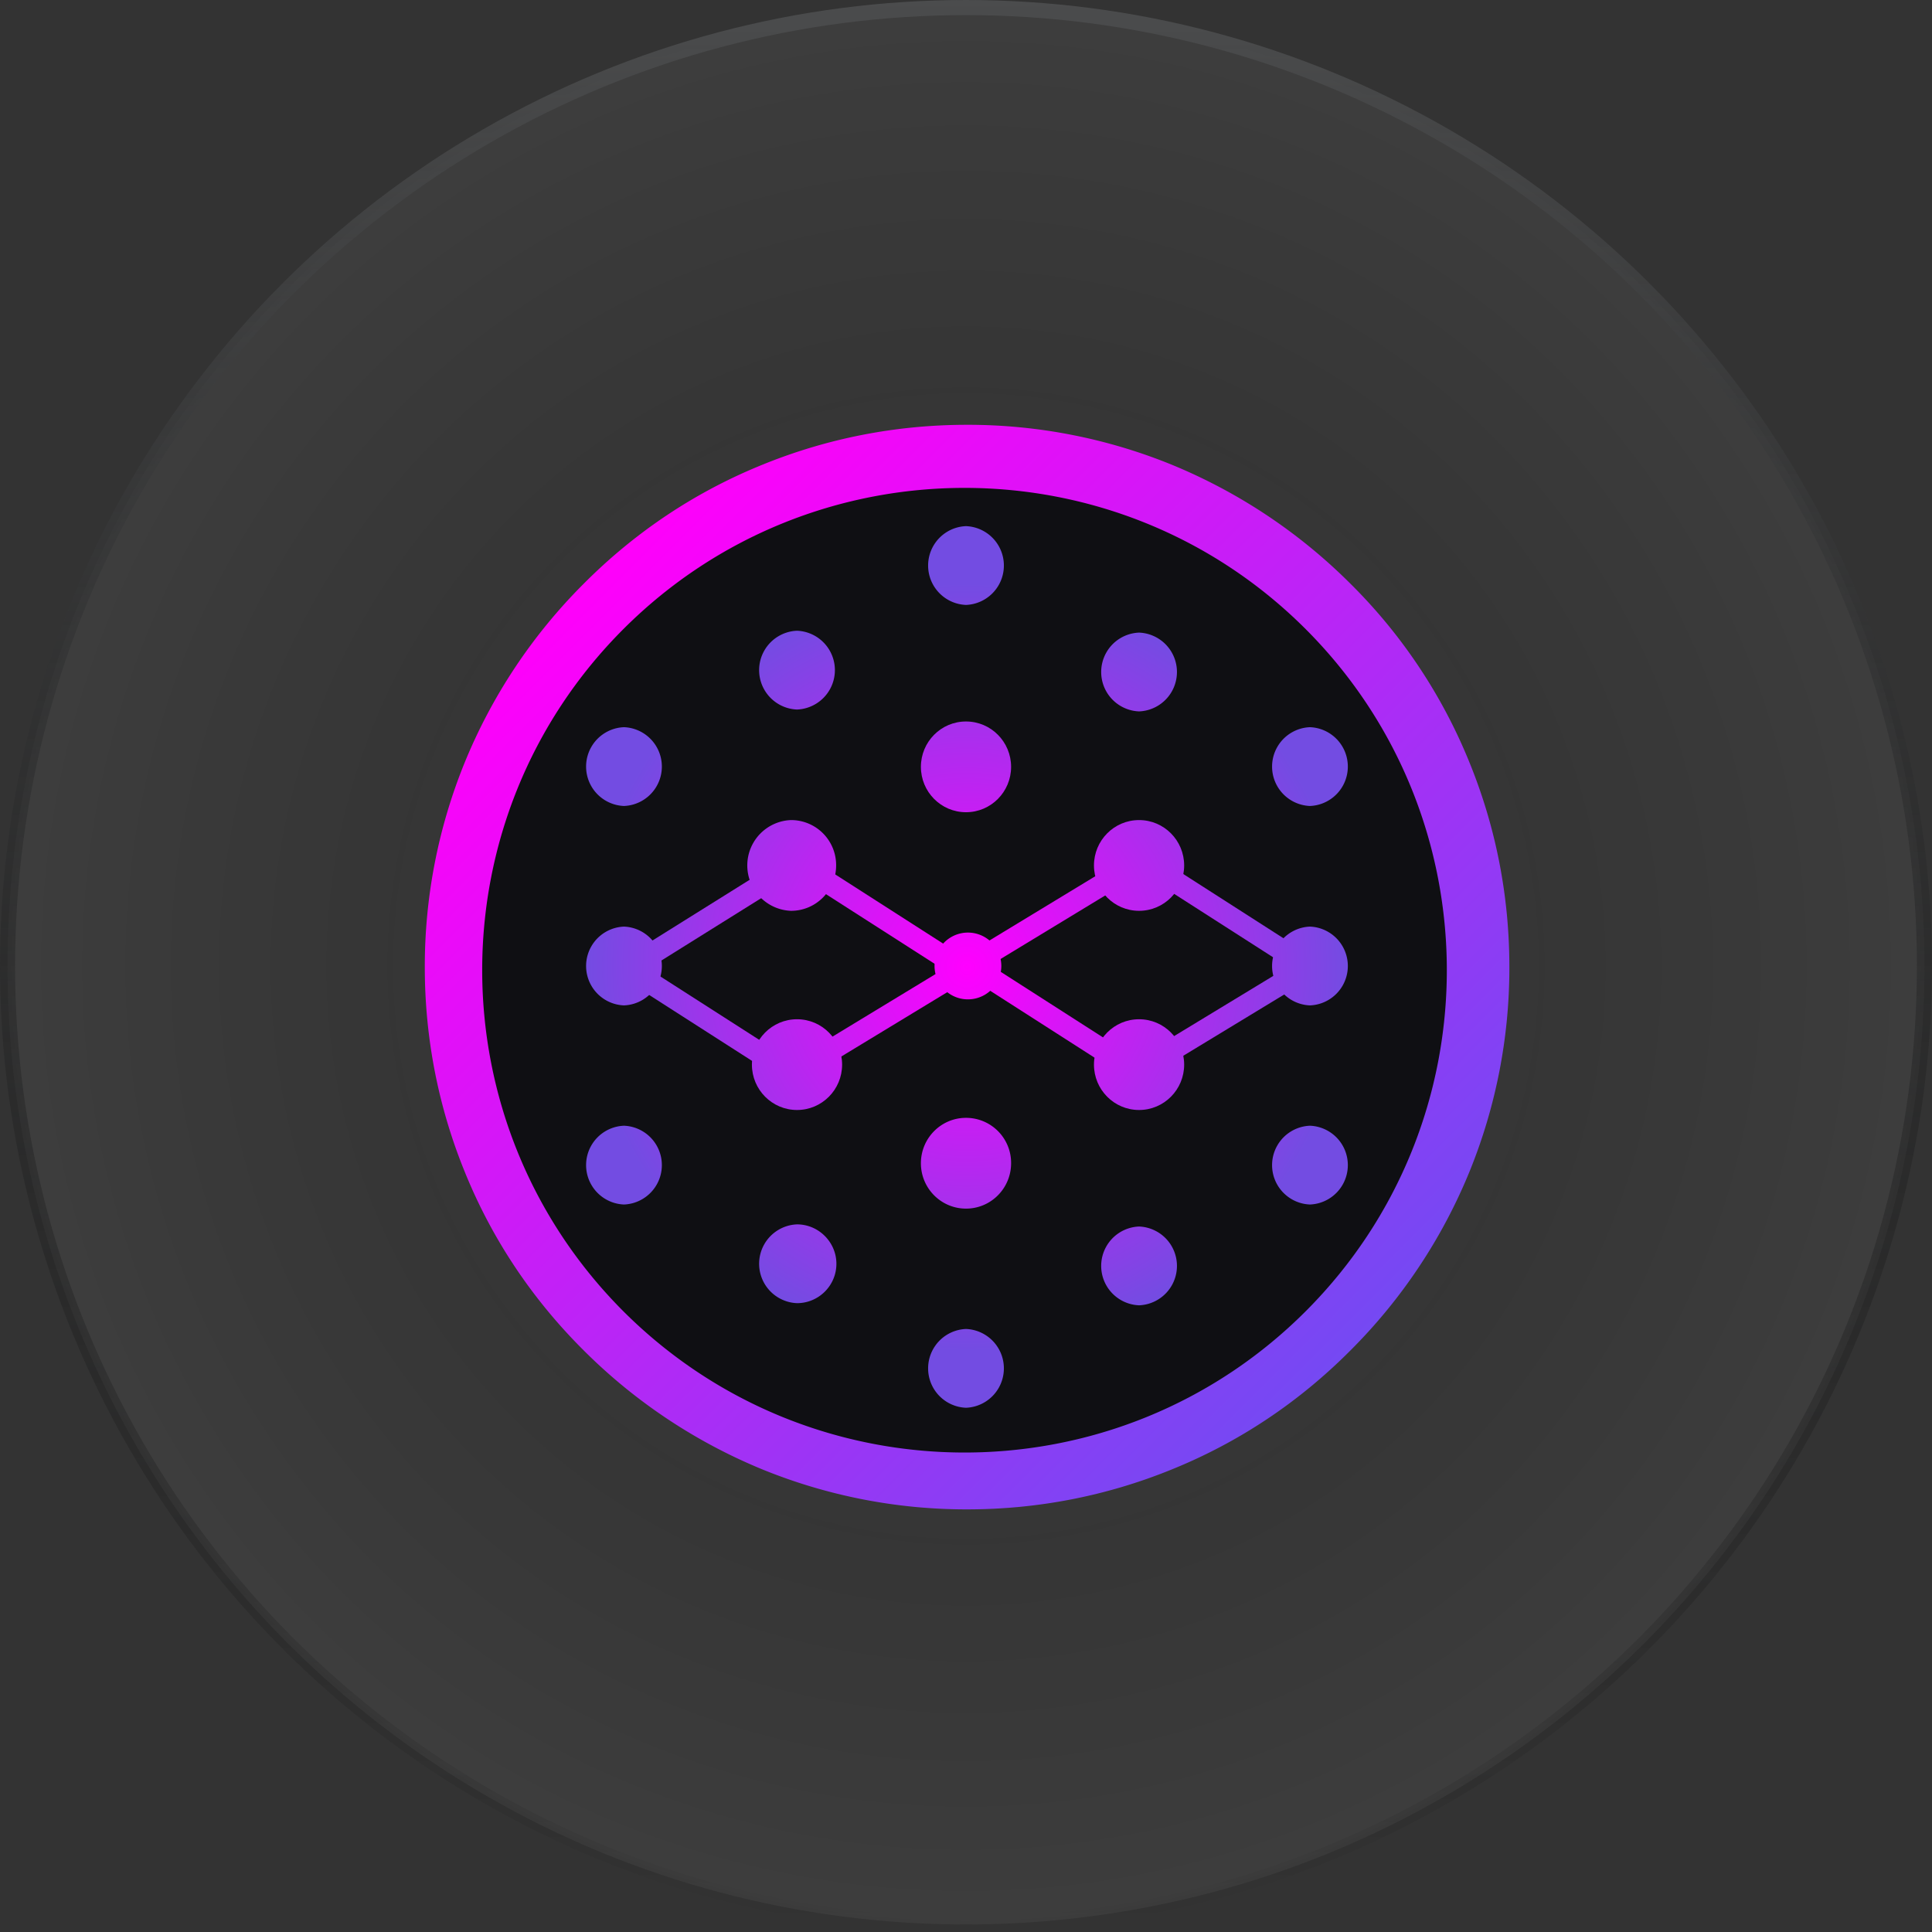 <svg xmlns="http://www.w3.org/2000/svg" width="64" height="64" fill="none" viewBox="0 0 64 64">
  <rect x="0" y="0" width="64" height="64" fill="#333333" stroke="none"/>
  <circle cx="32" cy="32" r="31.75" fill="url(#a)" fill-opacity=".05" stroke="url(#b)" stroke-width=".5"/>
  <g clip-path="url(#c)">
    <path fill="#0F0F13" d="M32.036 48.623c9.161 0 16.587-7.426 16.587-16.587 0-9.16-7.426-16.587-16.587-16.587-9.16 0-16.587 7.426-16.587 16.587s7.426 16.587 16.587 16.587Z"/>
    <path fill="url(#d)" d="M48.686 25.277a17.653 17.653 0 0 0-3.95-5.94 18.11 18.11 0 0 0-5.94-3.951 17.898 17.898 0 0 0-6.76-1.314c-2.33 0-4.608.44-6.759 1.314-2.232.9-4.23 2.232-5.94 3.95a17.97 17.97 0 0 0-3.95 5.94 17.898 17.898 0 0 0-1.315 6.76c0 2.33.441 4.608 1.314 6.759.9 2.232 2.232 4.23 3.951 5.94a18.11 18.11 0 0 0 5.94 3.95A17.898 17.898 0 0 0 32.037 50c2.33 0 4.607-.441 6.758-1.314 2.232-.9 4.23-2.232 5.94-3.951a17.97 17.97 0 0 0 3.951-5.94A17.898 17.898 0 0 0 50 32.035c0-2.33-.44-4.607-1.314-6.758ZM20.651 43.439c-6.237-6.246-6.237-16.362 0-22.6 6.237-6.236 16.362-6.236 22.6 0 6.236 6.238 6.236 16.363 0 22.6-6.238 6.237-16.354 6.237-22.6 0Z"/>
    <path fill="url(#e)" d="M32 17.429a1.306 1.306 0 0 0 0 2.61 1.306 1.306 0 0 0 0-2.61Z"/>
    <path fill="url(#f)" d="M32 18.149a.584.584 0 1 1 0 1.17.584.584 0 1 1 0-1.17Z"/>
    <path fill="url(#g)" d="M26.402 20.894a1.306 1.306 0 0 0 0 2.61 1.306 1.306 0 0 0 0-2.61Z"/>
    <path fill="url(#h)" d="M37.733 20.956a1.306 1.306 0 0 0 0 2.61 1.306 1.306 0 0 0 0-2.61Z"/>
    <path fill="url(#i)" d="M26.402 21.605a.584.584 0 1 1 0 1.17.584.584 0 1 1 0-1.17Z"/>
    <path fill="url(#j)" d="M37.733 21.677a.584.584 0 1 1 0 1.17.584.584 0 1 1 0-1.17Z"/>
    <path fill="url(#k)" d="M32 23.9c-.828 0-1.494.675-1.494 1.503 0 .828.666 1.503 1.494 1.503s1.494-.675 1.494-1.503c0-.828-.666-1.503-1.494-1.503Z"/>
    <path fill="url(#l)" d="M20.67 24.089a1.306 1.306 0 0 0 0 2.61 1.306 1.306 0 0 0 0-2.61Z"/>
    <path fill="url(#m)" d="M43.394 24.089a1.306 1.306 0 0 0 0 2.61 1.306 1.306 0 0 0 0-2.61Z"/>
    <path fill="url(#n)" d="M32 24.62a.784.784 0 1 1 0 1.567.784.784 0 0 1 0-1.567Z"/>
    <path fill="url(#o)" d="M20.67 24.809a.584.584 0 1 1 0 1.17.584.584 0 1 1 0-1.17Z"/>
    <path fill="url(#p)" d="M43.394 24.809a.584.584 0 1 1 0 1.17.584.584 0 1 1 0-1.17Z"/>
    <path fill="url(#q)" d="M26.204 27.166a1.504 1.504 0 0 0 0 3.006c.828 0 1.494-.675 1.494-1.503a1.492 1.492 0 0 0-1.494-1.503Z"/>
    <path fill="url(#r)" d="M37.733 27.166c-.828 0-1.494.675-1.494 1.503 0 .828.666 1.503 1.494 1.503s1.494-.675 1.494-1.503c0-.828-.666-1.503-1.494-1.503Z"/>
    <path fill="url(#s)" d="M26.204 27.887a.784.784 0 1 1 0 1.567.784.784 0 0 1 0-1.567Z"/>
    <path fill="url(#t)" d="M37.733 27.887a.784.784 0 1 1 0 1.567.784.784 0 0 1 0-1.567Z"/>
    <path fill="url(#u)" d="M20.67 30.695a1.306 1.306 0 0 0 0 2.61 1.306 1.306 0 0 0 0-2.61Z"/>
    <path fill="url(#v)" d="M43.394 30.695a1.306 1.306 0 0 0 0 2.61 1.306 1.306 0 0 0 0-2.61Z"/>
    <path fill="url(#w)" d="M32.063 30.893a1.106 1.106 0 1 1 .002 2.212 1.106 1.106 0 0 1-.002-2.212Z"/>
    <path fill="url(#x)" d="M20.67 31.415a.584.584 0 1 1 0 1.17.584.584 0 1 1 0-1.17Z"/>
    <path fill="url(#y)" d="M43.394 31.415a.584.584 0 1 1 0 1.17.584.584 0 1 1 0-1.17Z"/>
    <path fill="url(#z)" d="M26.402 33.764c-.828 0-1.494.675-1.494 1.503 0 .828.666 1.503 1.494 1.503s1.494-.675 1.494-1.503c0-.828-.666-1.503-1.494-1.503Z"/>
    <path fill="url(#A)" d="M37.733 33.764c-.828 0-1.494.675-1.494 1.503 0 .828.666 1.503 1.494 1.503s1.494-.675 1.494-1.503c0-.828-.666-1.503-1.494-1.503Z"/>
    <path fill="url(#B)" d="M26.402 34.484a.784.784 0 1 1 0 1.567.784.784 0 0 1 0-1.567Z"/>
    <path fill="url(#C)" d="M37.733 34.484a.784.784 0 1 1 0 1.567.784.784 0 0 1 0-1.567Z"/>
    <path fill="url(#D)" d="M32 37.03c-.828 0-1.494.676-1.494 1.504s.666 1.503 1.494 1.503 1.494-.675 1.494-1.503A1.492 1.492 0 0 0 32 37.03Z"/>
    <path fill="url(#E)" d="M20.67 37.291a1.306 1.306 0 0 0 0 2.61 1.306 1.306 0 0 0 0-2.61Z"/>
    <path fill="url(#F)" d="M43.394 37.291a1.306 1.306 0 0 0 0 2.61 1.306 1.306 0 0 0 0-2.61Z"/>
    <path fill="url(#G)" d="M32 37.75a.784.784 0 1 1 0 1.568.784.784 0 0 1 0-1.567Z"/>
    <path fill="url(#H)" d="M20.67 38.012a.584.584 0 1 1 0 1.17.584.584 0 1 1 0-1.17Z"/>
    <path fill="url(#I)" d="M43.394 38.012a.584.584 0 1 1 0 1.17.584.584 0 1 1 0-1.17Z"/>
    <path fill="url(#J)" d="M26.402 40.559a1.306 1.306 0 0 0 0 2.61c.72 0 1.305-.585 1.305-1.305 0-.711-.585-1.305-1.305-1.305Z"/>
    <path fill="url(#K)" d="M37.733 40.63a1.306 1.306 0 0 0 0 2.61 1.306 1.306 0 0 0 0-2.61Z"/>
    <path fill="url(#L)" d="M26.402 41.279a.584.584 0 1 1 0 1.17.584.584 0 1 1 0-1.17Z"/>
    <path fill="url(#M)" d="M37.733 41.35a.584.584 0 1 1 0 1.17.584.584 0 1 1 0-1.17Z"/>
    <path fill="url(#N)" d="M32 44.024a1.306 1.306 0 0 0 0 2.61 1.306 1.306 0 0 0 0-2.61Z"/>
    <path fill="url(#O)" d="M32 44.744a.584.584 0 1 1 0 1.17.584.584 0 1 1 0-1.17Z"/>
    <path fill="url(#P)" d="m37.211 28.463-4.626 2.808.37.612 4.625-2.808-.369-.612Z"/>
    <path fill="url(#Q)" d="m26.771 28.39-.387.604L31.074 32l.386-.603-4.689-3.006Z"/>
    <path fill="url(#R)" d="m25.52 28.715-4.293 2.682.378.612 4.293-2.682-.378-.612Z"/>
    <path fill="url(#S)" d="m42.971 31.847-4.626 2.808.37.612 4.625-2.808-.369-.612Z"/>
    <path fill="url(#T)" d="m31.253 32.108-4.626 2.808.37.612 4.625-2.808-.369-.612Z"/>
    <path fill="url(#U)" d="m32.891 32.027-.387.603 4.69 3.006.386-.603-4.689-3.006Z"/>
    <path fill="url(#V)" d="m38.49 28.498-.388.604 4.69 3.006.386-.603-4.689-3.006Z"/>
    <path fill="url(#W)" d="m21.21 31.919-.388.603 4.69 3.006.386-.603-4.689-3.006Z"/>
  </g>
  <defs>
    <radialGradient id="a" cx="0" cy="0" r="1" gradientTransform="matrix(0 32 -32 0 32 32)" gradientUnits="userSpaceOnUse">
      <stop stop-opacity="0"/>
      <stop offset="1" stop-color="#fff"/>
    </radialGradient>
    <radialGradient id="e" cx="0" cy="0" r="1" gradientTransform="matrix(12.665 0 0 12.712 32.034 32.034)" gradientUnits="userSpaceOnUse">
      <stop stop-color="#F0F"/>
      <stop offset="1" stop-color="#734CE2"/>
    </radialGradient>
    <radialGradient id="f" cx="0" cy="0" r="1" gradientTransform="matrix(12.665 0 0 12.712 32.034 32.034)" gradientUnits="userSpaceOnUse">
      <stop stop-color="#F0F"/>
      <stop offset="1" stop-color="#734CE2"/>
    </radialGradient>
    <radialGradient id="g" cx="0" cy="0" r="1" gradientTransform="matrix(12.665 0 0 12.712 32.034 32.034)" gradientUnits="userSpaceOnUse">
      <stop stop-color="#F0F"/>
      <stop offset="1" stop-color="#734CE2"/>
    </radialGradient>
    <radialGradient id="h" cx="0" cy="0" r="1" gradientTransform="matrix(12.665 0 0 12.712 32.034 32.034)" gradientUnits="userSpaceOnUse">
      <stop stop-color="#F0F"/>
      <stop offset="1" stop-color="#734CE2"/>
    </radialGradient>
    <radialGradient id="i" cx="0" cy="0" r="1" gradientTransform="matrix(12.665 0 0 12.712 32.034 32.034)" gradientUnits="userSpaceOnUse">
      <stop stop-color="#F0F"/>
      <stop offset="1" stop-color="#734CE2"/>
    </radialGradient>
    <radialGradient id="j" cx="0" cy="0" r="1" gradientTransform="matrix(12.665 0 0 12.712 32.035 32.034)" gradientUnits="userSpaceOnUse">
      <stop stop-color="#F0F"/>
      <stop offset="1" stop-color="#734CE2"/>
    </radialGradient>
    <radialGradient id="k" cx="0" cy="0" r="1" gradientTransform="matrix(12.665 0 0 12.712 32.034 32.034)" gradientUnits="userSpaceOnUse">
      <stop stop-color="#F0F"/>
      <stop offset="1" stop-color="#734CE2"/>
    </radialGradient>
    <radialGradient id="l" cx="0" cy="0" r="1" gradientTransform="matrix(12.665 0 0 12.712 32.034 32.034)" gradientUnits="userSpaceOnUse">
      <stop stop-color="#F0F"/>
      <stop offset="1" stop-color="#734CE2"/>
    </radialGradient>
    <radialGradient id="m" cx="0" cy="0" r="1" gradientTransform="matrix(12.665 0 0 12.712 32.034 32.034)" gradientUnits="userSpaceOnUse">
      <stop stop-color="#F0F"/>
      <stop offset="1" stop-color="#734CE2"/>
    </radialGradient>
    <radialGradient id="n" cx="0" cy="0" r="1" gradientTransform="matrix(12.665 0 0 12.712 32.034 32.034)" gradientUnits="userSpaceOnUse">
      <stop stop-color="#F0F"/>
      <stop offset="1" stop-color="#734CE2"/>
    </radialGradient>
    <radialGradient id="o" cx="0" cy="0" r="1" gradientTransform="matrix(12.665 0 0 12.712 32.034 32.034)" gradientUnits="userSpaceOnUse">
      <stop stop-color="#F0F"/>
      <stop offset="1" stop-color="#734CE2"/>
    </radialGradient>
    <radialGradient id="p" cx="0" cy="0" r="1" gradientTransform="matrix(12.665 0 0 12.712 32.034 32.034)" gradientUnits="userSpaceOnUse">
      <stop stop-color="#F0F"/>
      <stop offset="1" stop-color="#734CE2"/>
    </radialGradient>
    <radialGradient id="q" cx="0" cy="0" r="1" gradientTransform="matrix(12.665 0 0 12.712 32.034 32.034)" gradientUnits="userSpaceOnUse">
      <stop stop-color="#F0F"/>
      <stop offset="1" stop-color="#734CE2"/>
    </radialGradient>
    <radialGradient id="r" cx="0" cy="0" r="1" gradientTransform="matrix(12.665 0 0 12.712 32.034 32.034)" gradientUnits="userSpaceOnUse">
      <stop stop-color="#F0F"/>
      <stop offset="1" stop-color="#734CE2"/>
    </radialGradient>
    <radialGradient id="s" cx="0" cy="0" r="1" gradientTransform="matrix(12.665 0 0 12.712 32.035 32.034)" gradientUnits="userSpaceOnUse">
      <stop stop-color="#F0F"/>
      <stop offset="1" stop-color="#734CE2"/>
    </radialGradient>
    <radialGradient id="t" cx="0" cy="0" r="1" gradientTransform="matrix(12.665 0 0 12.712 32.034 32.034)" gradientUnits="userSpaceOnUse">
      <stop stop-color="#F0F"/>
      <stop offset="1" stop-color="#734CE2"/>
    </radialGradient>
    <radialGradient id="u" cx="0" cy="0" r="1" gradientTransform="matrix(12.665 0 0 12.712 32.034 32.034)" gradientUnits="userSpaceOnUse">
      <stop stop-color="#F0F"/>
      <stop offset="1" stop-color="#734CE2"/>
    </radialGradient>
    <radialGradient id="v" cx="0" cy="0" r="1" gradientTransform="matrix(12.665 0 0 12.712 32.034 32.034)" gradientUnits="userSpaceOnUse">
      <stop stop-color="#F0F"/>
      <stop offset="1" stop-color="#734CE2"/>
    </radialGradient>
    <radialGradient id="w" cx="0" cy="0" r="1" gradientTransform="matrix(12.665 0 0 12.712 32.034 32.034)" gradientUnits="userSpaceOnUse">
      <stop stop-color="#F0F"/>
      <stop offset="1" stop-color="#734CE2"/>
    </radialGradient>
    <radialGradient id="x" cx="0" cy="0" r="1" gradientTransform="matrix(12.665 0 0 12.712 32.034 32.034)" gradientUnits="userSpaceOnUse">
      <stop stop-color="#F0F"/>
      <stop offset="1" stop-color="#734CE2"/>
    </radialGradient>
    <radialGradient id="y" cx="0" cy="0" r="1" gradientTransform="matrix(12.665 0 0 12.712 32.034 32.034)" gradientUnits="userSpaceOnUse">
      <stop stop-color="#F0F"/>
      <stop offset="1" stop-color="#734CE2"/>
    </radialGradient>
    <radialGradient id="z" cx="0" cy="0" r="1" gradientTransform="matrix(12.665 0 0 12.712 32.034 32.034)" gradientUnits="userSpaceOnUse">
      <stop stop-color="#F0F"/>
      <stop offset="1" stop-color="#734CE2"/>
    </radialGradient>
    <radialGradient id="A" cx="0" cy="0" r="1" gradientTransform="matrix(12.665 0 0 12.712 32.034 32.034)" gradientUnits="userSpaceOnUse">
      <stop stop-color="#F0F"/>
      <stop offset="1" stop-color="#734CE2"/>
    </radialGradient>
    <radialGradient id="B" cx="0" cy="0" r="1" gradientTransform="matrix(12.665 0 0 12.712 32.034 32.034)" gradientUnits="userSpaceOnUse">
      <stop stop-color="#F0F"/>
      <stop offset="1" stop-color="#734CE2"/>
    </radialGradient>
    <radialGradient id="C" cx="0" cy="0" r="1" gradientTransform="matrix(12.665 0 0 12.712 32.034 32.034)" gradientUnits="userSpaceOnUse">
      <stop stop-color="#F0F"/>
      <stop offset="1" stop-color="#734CE2"/>
    </radialGradient>
    <radialGradient id="D" cx="0" cy="0" r="1" gradientTransform="matrix(12.665 0 0 12.712 32.034 32.034)" gradientUnits="userSpaceOnUse">
      <stop stop-color="#F0F"/>
      <stop offset="1" stop-color="#734CE2"/>
    </radialGradient>
    <radialGradient id="E" cx="0" cy="0" r="1" gradientTransform="matrix(12.665 0 0 12.712 32.034 32.034)" gradientUnits="userSpaceOnUse">
      <stop stop-color="#F0F"/>
      <stop offset="1" stop-color="#734CE2"/>
    </radialGradient>
    <radialGradient id="F" cx="0" cy="0" r="1" gradientTransform="matrix(12.665 0 0 12.712 32.034 32.034)" gradientUnits="userSpaceOnUse">
      <stop stop-color="#F0F"/>
      <stop offset="1" stop-color="#734CE2"/>
    </radialGradient>
    <radialGradient id="G" cx="0" cy="0" r="1" gradientTransform="matrix(12.665 0 0 12.712 32.034 32.034)" gradientUnits="userSpaceOnUse">
      <stop stop-color="#F0F"/>
      <stop offset="1" stop-color="#734CE2"/>
    </radialGradient>
    <radialGradient id="H" cx="0" cy="0" r="1" gradientTransform="matrix(12.665 0 0 12.712 32.034 32.034)" gradientUnits="userSpaceOnUse">
      <stop stop-color="#F0F"/>
      <stop offset="1" stop-color="#734CE2"/>
    </radialGradient>
    <radialGradient id="I" cx="0" cy="0" r="1" gradientTransform="matrix(12.665 0 0 12.712 32.034 32.034)" gradientUnits="userSpaceOnUse">
      <stop stop-color="#F0F"/>
      <stop offset="1" stop-color="#734CE2"/>
    </radialGradient>
    <radialGradient id="J" cx="0" cy="0" r="1" gradientTransform="matrix(12.665 0 0 12.712 32.034 32.034)" gradientUnits="userSpaceOnUse">
      <stop stop-color="#F0F"/>
      <stop offset="1" stop-color="#734CE2"/>
    </radialGradient>
    <radialGradient id="K" cx="0" cy="0" r="1" gradientTransform="matrix(12.665 0 0 12.712 32.034 32.034)" gradientUnits="userSpaceOnUse">
      <stop stop-color="#F0F"/>
      <stop offset="1" stop-color="#734CE2"/>
    </radialGradient>
    <radialGradient id="L" cx="0" cy="0" r="1" gradientTransform="matrix(12.665 0 0 12.712 32.034 32.034)" gradientUnits="userSpaceOnUse">
      <stop stop-color="#F0F"/>
      <stop offset="1" stop-color="#734CE2"/>
    </radialGradient>
    <radialGradient id="M" cx="0" cy="0" r="1" gradientTransform="matrix(12.665 0 0 12.712 32.035 32.034)" gradientUnits="userSpaceOnUse">
      <stop stop-color="#F0F"/>
      <stop offset="1" stop-color="#734CE2"/>
    </radialGradient>
    <radialGradient id="N" cx="0" cy="0" r="1" gradientTransform="matrix(12.665 0 0 12.712 32.034 32.034)" gradientUnits="userSpaceOnUse">
      <stop stop-color="#F0F"/>
      <stop offset="1" stop-color="#734CE2"/>
    </radialGradient>
    <radialGradient id="O" cx="0" cy="0" r="1" gradientTransform="matrix(12.665 0 0 12.712 32.034 32.034)" gradientUnits="userSpaceOnUse">
      <stop stop-color="#F0F"/>
      <stop offset="1" stop-color="#734CE2"/>
    </radialGradient>
    <radialGradient id="P" cx="0" cy="0" r="1" gradientTransform="matrix(12.665 0 0 12.712 32.034 32.034)" gradientUnits="userSpaceOnUse">
      <stop stop-color="#F0F"/>
      <stop offset="1" stop-color="#734CE2"/>
    </radialGradient>
    <radialGradient id="Q" cx="0" cy="0" r="1" gradientTransform="matrix(12.665 0 0 12.712 32.034 32.034)" gradientUnits="userSpaceOnUse">
      <stop stop-color="#F0F"/>
      <stop offset="1" stop-color="#734CE2"/>
    </radialGradient>
    <radialGradient id="R" cx="0" cy="0" r="1" gradientTransform="matrix(12.665 0 0 12.712 32.034 32.034)" gradientUnits="userSpaceOnUse">
      <stop stop-color="#F0F"/>
      <stop offset="1" stop-color="#734CE2"/>
    </radialGradient>
    <radialGradient id="S" cx="0" cy="0" r="1" gradientTransform="matrix(12.665 0 0 12.712 32.034 32.034)" gradientUnits="userSpaceOnUse">
      <stop stop-color="#F0F"/>
      <stop offset="1" stop-color="#734CE2"/>
    </radialGradient>
    <radialGradient id="T" cx="0" cy="0" r="1" gradientTransform="matrix(12.665 0 0 12.712 32.034 32.034)" gradientUnits="userSpaceOnUse">
      <stop stop-color="#F0F"/>
      <stop offset="1" stop-color="#734CE2"/>
    </radialGradient>
    <radialGradient id="U" cx="0" cy="0" r="1" gradientTransform="matrix(12.665 0 0 12.712 32.034 32.034)" gradientUnits="userSpaceOnUse">
      <stop stop-color="#F0F"/>
      <stop offset="1" stop-color="#734CE2"/>
    </radialGradient>
    <radialGradient id="V" cx="0" cy="0" r="1" gradientTransform="matrix(12.665 0 0 12.712 32.034 32.034)" gradientUnits="userSpaceOnUse">
      <stop stop-color="#F0F"/>
      <stop offset="1" stop-color="#734CE2"/>
    </radialGradient>
    <radialGradient id="W" cx="0" cy="0" r="1" gradientTransform="matrix(12.665 0 0 12.712 32.034 32.034)" gradientUnits="userSpaceOnUse">
      <stop stop-color="#F0F"/>
      <stop offset="1" stop-color="#734CE2"/>
    </radialGradient>
    <linearGradient id="b" x1="32" x2="32" y1="0" y2="64" gradientUnits="userSpaceOnUse">
      <stop stop-color="#4B4C4D"/>
      <stop offset="1" stop-opacity="0"/>
    </linearGradient>
    <linearGradient id="d" x1="19.331" x2="44.738" y1="19.33" y2="44.737" gradientUnits="userSpaceOnUse">
      <stop offset="0" stop-color="#FF00FA"/>
      <stop offset="1" stop-color="#7549F3"/>
    </linearGradient>
    <clipPath id="c">
      <path fill="#fff" d="M0 0h36v36H0z" transform="translate(14 14)"/>
    </clipPath>
  </defs>
</svg>
